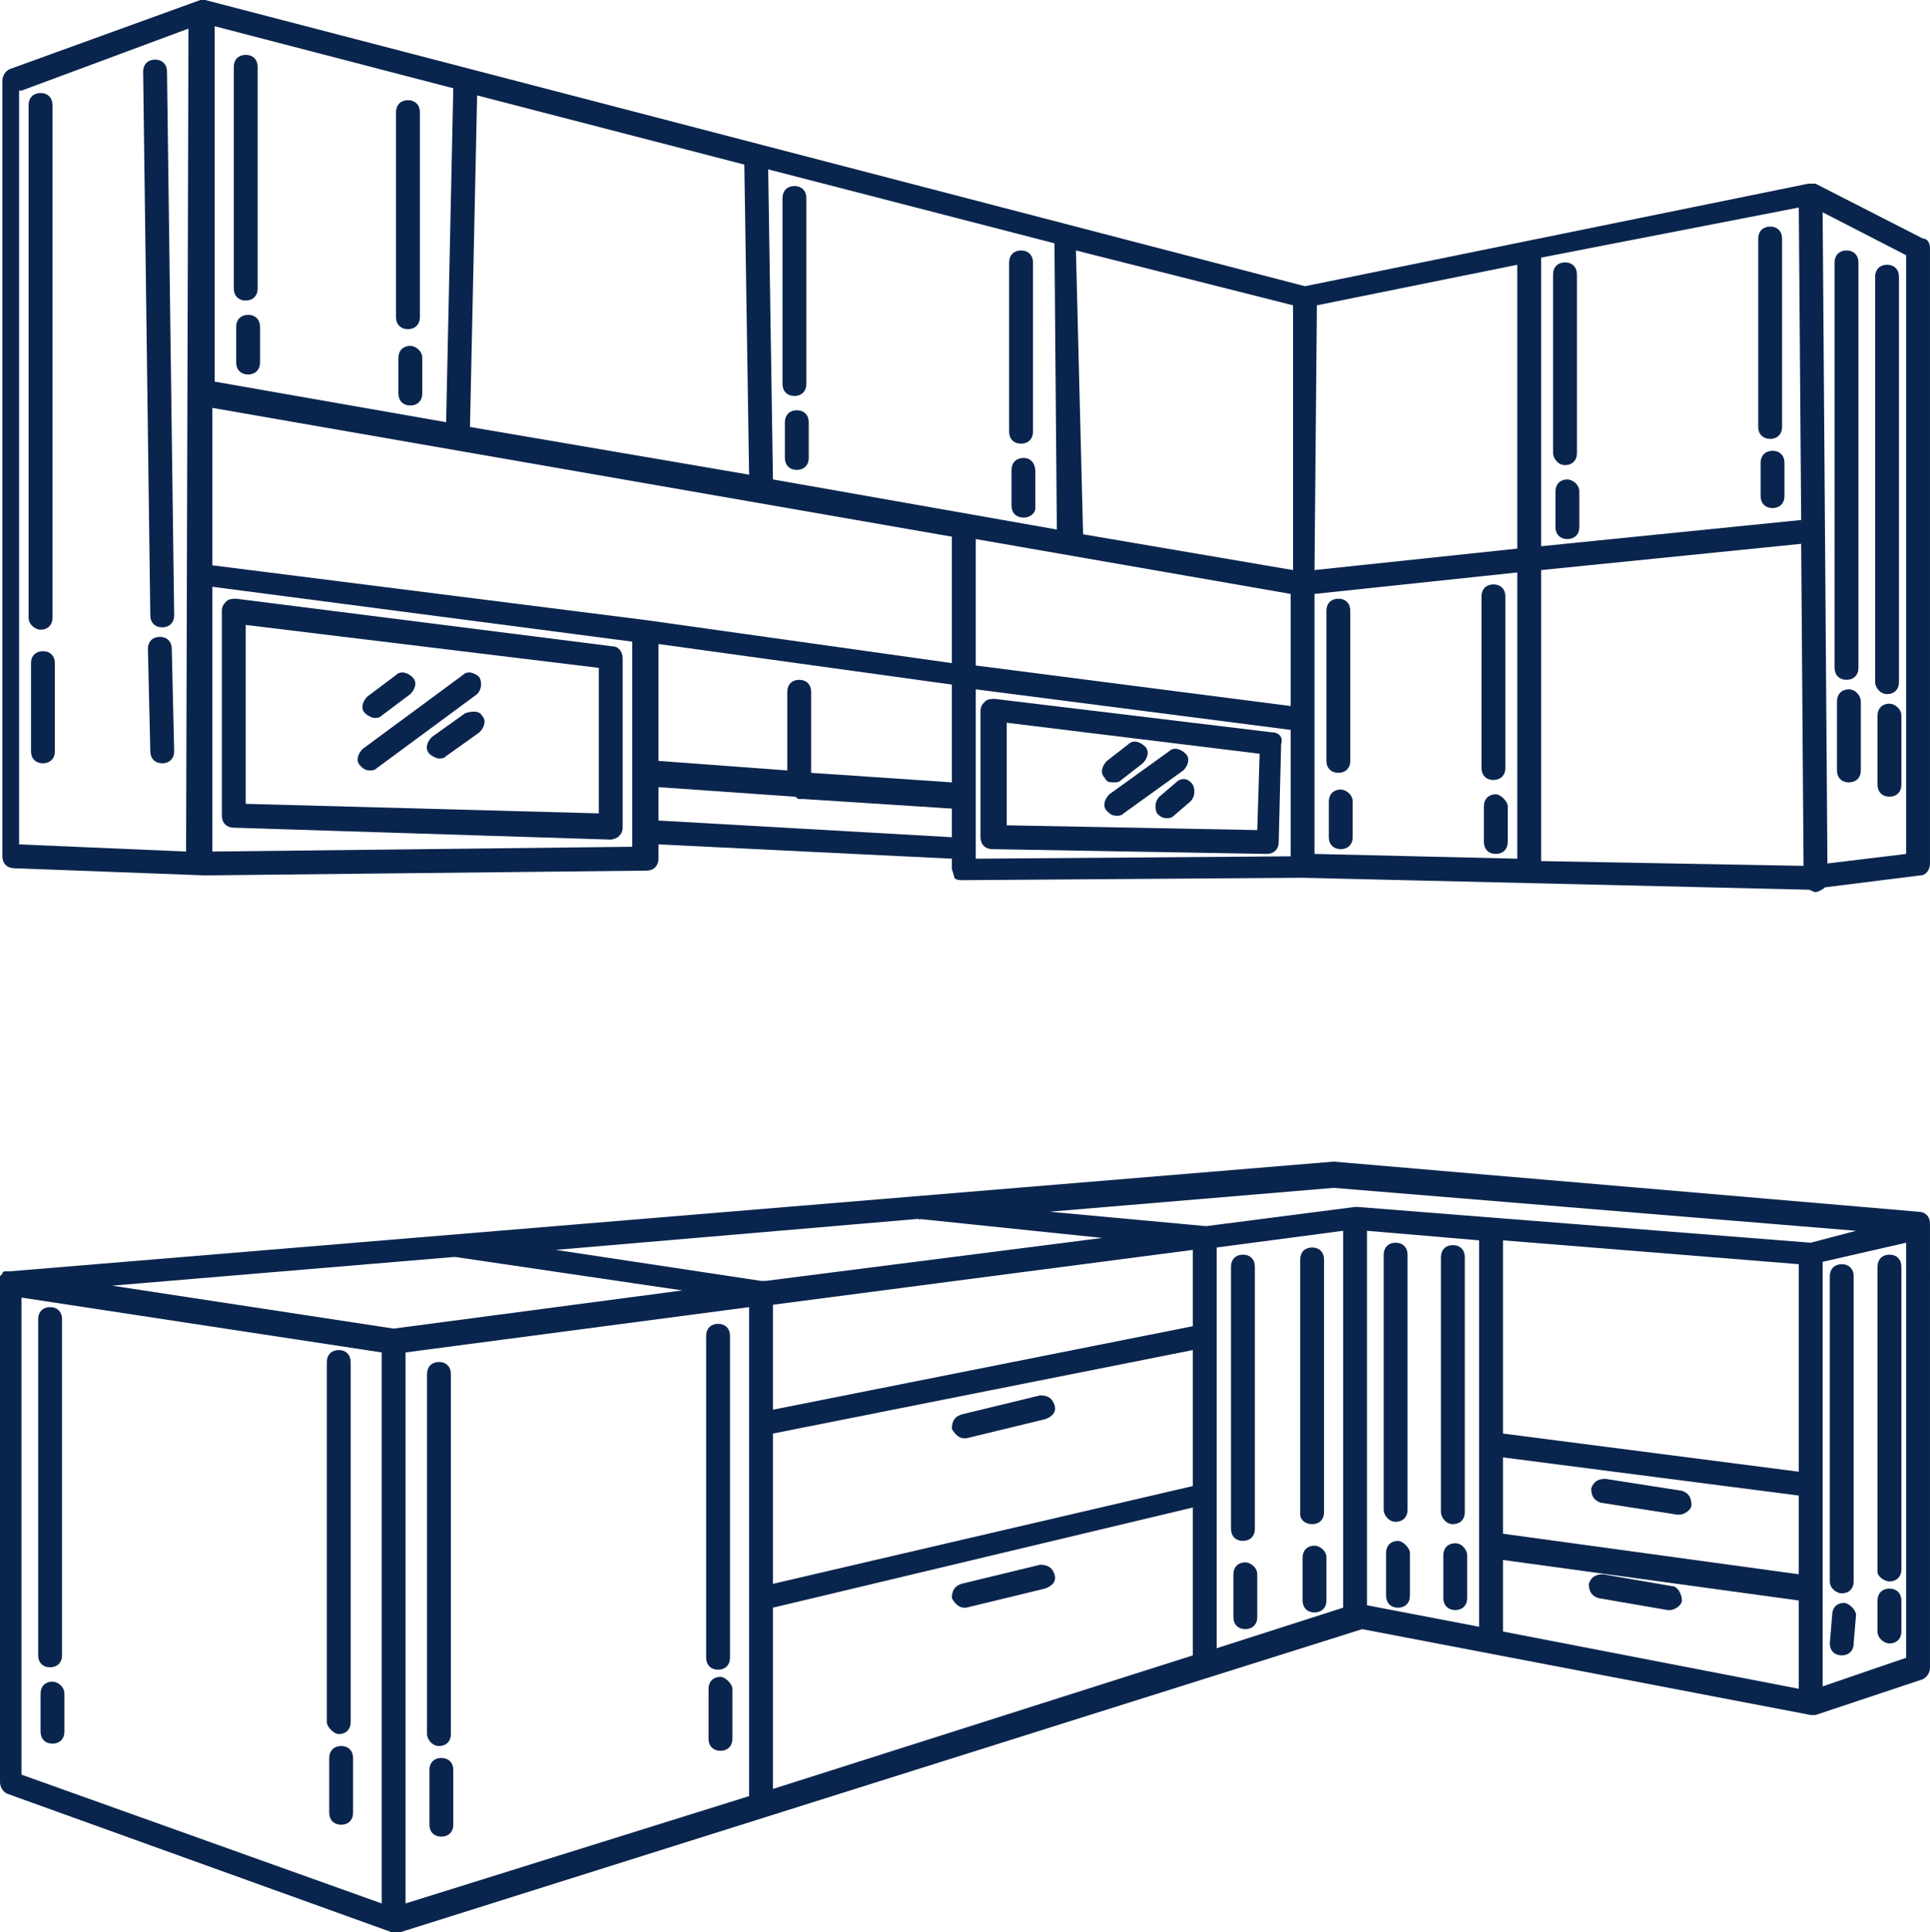 <?xml version="1.0" encoding="UTF-8" standalone="no"?><svg xmlns="http://www.w3.org/2000/svg" xmlns:xlink="http://www.w3.org/1999/xlink" fill="#0a254d" height="81" preserveAspectRatio="xMidYMid meet" version="1" viewBox="9.6 9.5 80.9 81.0" width="80.9" zoomAndPan="magnify"><g><g id="change1_1"><path d="M90.2,19.5l-4.5-2.3c0,0,0,0,0,0c0,0,0,0-0.1,0c0,0-0.1,0-0.1,0c0,0,0,0,0,0c0,0,0,0,0,0c0,0,0,0,0,0c0,0,0,0-0.1,0 l-21.1,4.3L18.2,9.5c0,0,0,0,0,0c0,0-0.1,0-0.1,0c0,0,0,0,0,0c-0.1,0-0.1,0-0.1,0c0,0,0,0,0,0l-8,2.9c-0.2,0.1-0.3,0.3-0.3,0.5 v32.5c0,0.3,0.2,0.5,0.5,0.5l8,0.3c0,0,0,0,0,0c0,0,0,0,0,0c0,0,0,0,0,0l0,0L36.7,46c0.3,0,0.5-0.2,0.5-0.5v-0.6l12.3,0.6v0.4 c0,0.1,0.1,0.3,0.1,0.4c0.1,0.1,0.2,0.1,0.4,0.1c0,0,0,0,0,0l14.2-0.1l21.2,0.5l0,0c0.1,0,0.2,0.1,0.3,0.1c0,0,0,0,0,0 c0.1,0,0.3-0.1,0.4-0.2l4-0.5c0.2,0,0.4-0.2,0.4-0.5V19.9C90.5,19.7,90.4,19.5,90.2,19.5z M43.1,38c-0.3,0-0.5,0.2-0.5,0.5v3.3 l-5.4-0.4v-4.9l12.3,1.7v4.1l-5.9-0.4v-3.4C43.6,38.2,43.4,38,43.1,38z M49.5,37.3l-12.8-1.8c0,0,0,0,0,0c0,0,0,0,0,0l-18.2-2.3 l0-6.6l31,5.4V37.3z M85.1,31.3l-10.9,1.1l0-12.1L85,18.2L85.1,31.3z M73.2,32.5l-8.5,0.9l0.1-11.1l8.4-1.7L73.2,32.5z M63.8,33.4 l-8.8-1.5L54.7,20l9.1,2.3L63.8,33.4z M53.9,31.7L42,29.6l-0.2-13l12,3.1L53.9,31.7z M41,29.4l-11.7-2l0.3-13.9l11.2,2.9L41,29.4z M28.3,27.2l-9.7-1.7l0-14.9l10,2.6L28.3,27.2z M50.5,32.1l13.2,2.3l0,4.7l-13.2-1.7V32.1z M64.7,34.4l8.5-0.9l0,12l-8.5-0.2 L64.7,34.4z M74.2,33.4l10.9-1.1l0.1,13.5l-11-0.2L74.2,33.4z M10.5,13.3l7-2.6l-0.1,34.5l-7-0.3V13.3z M18.5,45.2l0-11.1 l17.6,2.3V45L18.5,45.2z M37.2,43.9v-1.4l5.7,0.4c0.1,0,0.1,0.1,0.2,0.1c0.1,0,0.1,0,0.2,0l6.2,0.4v1.2L37.2,43.9z M50.5,38.4 l13.2,1.7l0,5.3l-13.2,0.1V38.4z M89.5,45.3l-3.3,0.4L86,18.4l3.5,1.8V45.3z"/><path d="M35.3,36.6l-15.8-2c-0.1,0-0.3,0-0.4,0.1c-0.1,0.1-0.2,0.2-0.2,0.4l0,8.6c0,0.3,0.2,0.5,0.5,0.5l15.8,0.5c0,0,0,0,0,0 c0.1,0,0.3-0.1,0.3-0.1c0.1-0.1,0.2-0.2,0.2-0.4l0-7.1C35.7,36.8,35.5,36.6,35.3,36.6z M19.9,43.2l0-7.5l14.8,1.8l0,6.1L19.9,43.2 z"/><path d="M62.9,40.2l-11.6-1.4c-0.1,0-0.3,0-0.4,0.1c-0.1,0.1-0.2,0.2-0.2,0.4l0,5.3c0,0.3,0.2,0.5,0.5,0.5l11.5,0.2c0,0,0,0,0,0 c0.3,0,0.5-0.2,0.5-0.5l0.1-4.1C63.4,40.4,63.2,40.2,62.9,40.2z M62.3,44.3l-10.5-0.2l0-4.3l10.6,1.3L62.3,44.3z"/><path d="M90.5,60.8c0-0.3-0.2-0.5-0.5-0.5l-24.5-2.1L10,62.8c0,0,0,0-0.1,0c0,0-0.1,0-0.1,0c0,0-0.1,0-0.1,0.1c0,0,0,0,0,0 c0,0,0,0,0,0c0,0-0.1,0.1-0.1,0.1c0,0,0,0,0,0.1c0,0,0,0.1,0,0.1c0,0,0,0,0,0.1v20.9c0,0.2,0.1,0.4,0.3,0.5L26,90.5 c0.1,0,0.1,0,0.2,0c0,0,0.1,0,0.2,0l40.3-12.7l18.8,3.6c0.1,0,0.2,0,0.2,0l4.5-1.5c0.2-0.1,0.3-0.3,0.3-0.5V60.9 C90.5,60.9,90.5,60.9,90.5,60.8C90.5,60.9,90.5,60.8,90.5,60.8z M87.4,61.1l-1.9,0.5l-19-1.5c0,0,0,0,0,0c0,0,0,0,0,0c0,0,0,0,0,0 c0,0,0,0-0.1,0l-6.2,0.8c0,0,0,0-0.1,0l-6.5-0.6l11.9-1L87.4,61.1z M28.6,62.2c0,0,0.1,0,0.1,0l9.5,1.4l-12.1,1.6l-11.8-1.8 L28.6,62.2z M48.1,60.6C48.2,60.6,48.2,60.7,48.1,60.6l7.7,0.8l-14.1,1.8c0,0,0,0,0,0c0,0-0.1,0-0.1,0c0,0,0,0-0.1,0l-8.6-1.3 L48.1,60.6z M42,69.6l17.6-3.5v5.7L42,75.9V69.6z M59.6,65.1L42,68.6v-4.4l17.6-2.3V65.1z M26.6,66.2L41,64.3v20.5l-14.4,4.5V66.2 z M42,76.9l17.6-4.2v6.2L42,84.5V76.9z M60.6,61.8l5.3-0.7v15.8l-5.3,1.7V61.8z M66.9,61.1l4.7,0.4v16.2l-4.7-0.9V61.1z M72.6,70.6L85,72.2v3.3l-12.4-1.7V70.6z M85,71.2l-12.4-1.6v-8.1l12.4,1V71.2z M72.6,74.9L85,76.6v3.7l-12.4-2.4V74.9z M25.6,89.3l-15.1-5.4v-20l15.1,2.3V89.3z M89.5,79L86,80.2V62.4l3.5-0.8V79z"/><path d="M53.8,68.4c-0.1-0.3-0.3-0.4-0.6-0.4l-3.3,0.8c-0.3,0.1-0.4,0.3-0.4,0.6c0.1,0.2,0.3,0.4,0.5,0.4c0,0,0.1,0,0.1,0l3.3-0.8 C53.7,68.9,53.9,68.7,53.8,68.4z"/><path d="M53.8,75.5c-0.1-0.3-0.3-0.4-0.6-0.4l-3.3,0.8c-0.3,0.1-0.4,0.3-0.4,0.6c0.1,0.2,0.3,0.4,0.5,0.4c0,0,0.1,0,0.1,0l3.3-0.8 C53.7,76,53.9,75.8,53.8,75.5z"/><path d="M80.1,72l-3.2-0.5c-0.3,0-0.5,0.1-0.6,0.4c0,0.3,0.1,0.5,0.4,0.6l3.2,0.5c0,0,0.1,0,0.1,0c0.2,0,0.5-0.2,0.5-0.4 C80.5,72.3,80.4,72.1,80.1,72z"/><path d="M79.7,76l-2.9-0.5c-0.3,0-0.5,0.1-0.6,0.4c0,0.3,0.1,0.5,0.4,0.6l2.9,0.5c0,0,0.1,0,0.1,0c0.2,0,0.5-0.2,0.5-0.4 C80.1,76.3,79.9,76,79.7,76z"/><path d="M25.3,39.6c0.1,0,0.2,0,0.3-0.1l1.2-0.9c0.2-0.2,0.3-0.5,0.1-0.7c-0.2-0.2-0.5-0.3-0.7-0.1L25,38.7 c-0.2,0.2-0.3,0.5-0.1,0.7C25,39.5,25.2,39.6,25.3,39.6z"/><path d="M29.7,37.9c-0.2-0.2-0.5-0.3-0.7-0.1l-4.2,3.1c-0.2,0.2-0.3,0.5-0.1,0.7c0.1,0.1,0.2,0.2,0.4,0.2c0.1,0,0.2,0,0.3-0.1 l4.2-3.1C29.8,38.4,29.8,38.1,29.7,37.9z"/><path d="M29.1,39.4l-1.4,1c-0.2,0.2-0.3,0.5-0.1,0.7c0.1,0.1,0.3,0.2,0.4,0.2c0.1,0,0.2,0,0.3-0.1l1.4-1c0.2-0.2,0.3-0.5,0.1-0.7 C29.7,39.3,29.4,39.3,29.1,39.4z"/><path d="M56.3,42.3c0.1,0,0.2,0,0.3-0.1l0.9-0.7c0.2-0.2,0.3-0.5,0.1-0.7c-0.2-0.2-0.5-0.3-0.7-0.1L56,41.4 c-0.2,0.2-0.3,0.5-0.1,0.7C56,42.3,56.1,42.3,56.3,42.3z"/><path d="M56,43.5c0.1,0.1,0.2,0.2,0.4,0.2c0.1,0,0.2,0,0.3-0.1l2.5-1.8c0.2-0.2,0.3-0.5,0.1-0.7c-0.2-0.2-0.5-0.3-0.7-0.1 l-2.5,1.8C55.9,43,55.8,43.3,56,43.5z"/><path d="M58.9,42.3l-0.7,0.6c-0.2,0.2-0.2,0.5-0.1,0.7c0.1,0.1,0.2,0.2,0.4,0.2c0.1,0,0.2,0,0.3-0.1l0.7-0.6 c0.2-0.2,0.2-0.5,0.1-0.7C59.4,42.1,59.1,42.1,58.9,42.3z"/><path d="M11.3,35.9c0.3,0,0.5-0.2,0.5-0.5V13.9c0-0.3-0.2-0.5-0.5-0.5s-0.5,0.2-0.5,0.5v21.5C10.8,35.7,11.1,35.9,11.3,35.9z"/><path d="M11.4,36.8c-0.3,0-0.5,0.2-0.5,0.5v3.7c0,0.3,0.2,0.5,0.5,0.5s0.5-0.2,0.5-0.5v-3.7C11.9,37,11.7,36.8,11.4,36.8z"/><path d="M88.7,38.6c0.3,0,0.5-0.2,0.5-0.5v-17c0-0.3-0.2-0.5-0.5-0.5s-0.5,0.2-0.5,0.5v17C88.2,38.3,88.4,38.6,88.7,38.6z"/><path d="M88.8,39c-0.3,0-0.5,0.2-0.5,0.5v2.9c0,0.3,0.2,0.5,0.5,0.5s0.5-0.2,0.5-0.5v-2.9C89.3,39.2,89,39,88.8,39z"/><path d="M87,38c0.3,0,0.5-0.2,0.5-0.5v-17c0-0.3-0.2-0.5-0.5-0.5s-0.5,0.2-0.5,0.5v17C86.5,37.8,86.7,38,87,38z"/><path d="M87.1,38.4c-0.3,0-0.5,0.2-0.5,0.5v2.9c0,0.3,0.2,0.5,0.5,0.5s0.5-0.2,0.5-0.5v-2.9C87.6,38.7,87.4,38.4,87.1,38.4z"/><path d="M16.4,35.8C16.4,35.8,16.4,35.8,16.4,35.8c0.3,0,0.5-0.2,0.5-0.5l-0.3-22.8c0-0.3-0.2-0.5-0.5-0.5c-0.3,0-0.5,0.2-0.5,0.5 l0.3,22.8C15.9,35.6,16.1,35.8,16.4,35.8z"/><path d="M16.3,36.2c-0.3,0-0.5,0.2-0.5,0.5l0.1,4.3c0,0.3,0.2,0.5,0.5,0.5c0,0,0,0,0,0c0.3,0,0.5-0.2,0.5-0.5l-0.1-4.3 C16.8,36.4,16.6,36.2,16.3,36.2z"/><path d="M11.7,79.4c0.3,0,0.5-0.2,0.5-0.5V64.8c0-0.3-0.2-0.5-0.5-0.5s-0.5,0.2-0.5,0.5v14.1C11.2,79.2,11.4,79.4,11.7,79.4z"/><path d="M11.8,80c-0.3,0-0.5,0.2-0.5,0.5v1.6c0,0.3,0.2,0.5,0.5,0.5s0.5-0.2,0.5-0.5v-1.6C12.3,80.2,12,80,11.8,80z"/><path d="M23.8,82.2c0.3,0,0.5-0.2,0.5-0.5V66.6c0-0.3-0.2-0.5-0.5-0.5s-0.5,0.2-0.5,0.5v15.1C23.3,81.9,23.6,82.2,23.8,82.2z"/><path d="M23.9,82.7c-0.3,0-0.5,0.2-0.5,0.5v2.3c0,0.3,0.2,0.5,0.5,0.5s0.5-0.2,0.5-0.5v-2.3C24.4,82.9,24.2,82.7,23.9,82.7z"/><path d="M28,82.7c0.3,0,0.5-0.2,0.5-0.5V67.1c0-0.3-0.2-0.5-0.5-0.5s-0.5,0.2-0.5,0.5v15.1C27.5,82.4,27.7,82.7,28,82.7z"/><path d="M28.1,83.2c-0.3,0-0.5,0.2-0.5,0.5V86c0,0.3,0.2,0.5,0.5,0.5s0.5-0.2,0.5-0.5v-2.3C28.6,83.4,28.4,83.2,28.1,83.2z"/><path d="M39.7,79.5c0.3,0,0.5-0.2,0.5-0.5V65.5c0-0.3-0.2-0.5-0.5-0.5s-0.5,0.2-0.5,0.5V79C39.2,79.3,39.4,79.5,39.7,79.5z"/><path d="M39.8,79.8c-0.3,0-0.5,0.2-0.5,0.5v2.1c0,0.3,0.2,0.5,0.5,0.5s0.5-0.2,0.5-0.5v-2.1C40.3,80.1,40,79.8,39.8,79.8z"/><path d="M61.7,74.1c0.3,0,0.5-0.2,0.5-0.5v-11c0-0.3-0.2-0.5-0.5-0.5s-0.5,0.2-0.5,0.5v11C61.2,73.9,61.4,74.1,61.7,74.1z"/><path d="M61.8,75c-0.3,0-0.5,0.2-0.5,0.5v1.8c0,0.3,0.2,0.5,0.5,0.5s0.5-0.2,0.5-0.5v-1.8C62.3,75.2,62,75,61.8,75z"/><path d="M19.9,22.1c0.3,0,0.5-0.2,0.5-0.5v-9.3c0-0.3-0.2-0.5-0.5-0.5s-0.5,0.2-0.5,0.5v9.3C19.4,21.9,19.6,22.1,19.9,22.1z"/><path d="M20,22.7c-0.3,0-0.5,0.2-0.5,0.5v1.5c0,0.3,0.2,0.5,0.5,0.5s0.5-0.2,0.5-0.5v-1.5C20.5,22.9,20.3,22.7,20,22.7z"/><path d="M26.7,23.3c0.3,0,0.5-0.2,0.5-0.5v-8.6c0-0.3-0.2-0.5-0.5-0.5s-0.5,0.2-0.5,0.5v8.6C26.2,23.1,26.4,23.3,26.7,23.3z"/><path d="M26.8,24c-0.3,0-0.5,0.2-0.5,0.5V26c0,0.3,0.2,0.5,0.5,0.5s0.5-0.2,0.5-0.5v-1.5C27.3,24.2,27,24,26.8,24z"/><path d="M42.9,26.1c0.3,0,0.5-0.2,0.5-0.5v-7.8c0-0.3-0.2-0.5-0.5-0.5s-0.5,0.2-0.5,0.5v7.8C42.4,25.9,42.6,26.1,42.9,26.1z"/><path d="M43,26.7c-0.3,0-0.5,0.2-0.5,0.5v1.5c0,0.3,0.2,0.5,0.5,0.5s0.5-0.2,0.5-0.5v-1.5C43.5,26.9,43.3,26.7,43,26.7z"/><path d="M52.4,28.1c0.3,0,0.5-0.2,0.5-0.5v-7.1c0-0.3-0.2-0.5-0.5-0.5s-0.5,0.2-0.5,0.5v7.1C51.9,27.9,52.1,28.1,52.4,28.1z"/><path d="M52.5,28.7c-0.3,0-0.5,0.2-0.5,0.5v1.5c0,0.3,0.2,0.5,0.5,0.5S53,31,53,30.8v-1.5C53,28.9,52.8,28.7,52.5,28.7z"/><path d="M75.2,29c0.3,0,0.5-0.2,0.5-0.5V21c0-0.3-0.2-0.5-0.5-0.5s-0.5,0.2-0.5,0.5v7.5C74.7,28.7,74.9,29,75.2,29z"/><path d="M75.3,29.6c-0.3,0-0.5,0.2-0.5,0.5v1.5c0,0.3,0.2,0.5,0.5,0.5s0.5-0.2,0.5-0.5v-1.5C75.8,29.8,75.5,29.6,75.3,29.6z"/><path d="M72.2,42.2c0.3,0,0.5-0.2,0.5-0.5v-7.2c0-0.3-0.2-0.5-0.5-0.5s-0.5,0.2-0.5,0.5v7.2C71.7,42,71.9,42.2,72.2,42.2z"/><path d="M72.3,42.8c-0.3,0-0.5,0.2-0.5,0.5v1.5c0,0.3,0.2,0.5,0.5,0.5s0.5-0.2,0.5-0.5v-1.5C72.8,43.1,72.5,42.8,72.3,42.8z"/><path d="M65.7,41.9c0.3,0,0.5-0.2,0.5-0.5v-6.3c0-0.3-0.2-0.5-0.5-0.5s-0.5,0.2-0.5,0.5v6.3C65.2,41.7,65.4,41.9,65.7,41.9z"/><path d="M65.8,42.6c-0.3,0-0.5,0.2-0.5,0.5v1.5c0,0.3,0.2,0.5,0.5,0.5s0.5-0.2,0.5-0.5v-1.5C66.3,42.8,66,42.6,65.8,42.6z"/><path d="M83.8,27.9c0.3,0,0.5-0.2,0.5-0.5v-7.9c0-0.3-0.2-0.5-0.5-0.5s-0.5,0.2-0.5,0.5v7.9C83.3,27.7,83.5,27.9,83.8,27.9z"/><path d="M83.9,28.4c-0.3,0-0.5,0.2-0.5,0.5v1.4c0,0.3,0.2,0.5,0.5,0.5s0.5-0.2,0.5-0.5v-1.4C84.4,28.6,84.2,28.4,83.9,28.4z"/><path d="M64.6,73.4c0.3,0,0.5-0.2,0.5-0.5V62.3c0-0.3-0.2-0.5-0.5-0.5s-0.5,0.2-0.5,0.5v10.7C64.1,73.2,64.3,73.4,64.6,73.4z"/><path d="M64.7,74.3c-0.3,0-0.5,0.2-0.5,0.5v1.8c0,0.3,0.2,0.5,0.5,0.5s0.5-0.2,0.5-0.5v-1.8C65.2,74.5,64.9,74.3,64.7,74.3z"/><path d="M68.1,73.3c0.3,0,0.5-0.2,0.5-0.5V62.1c0-0.3-0.2-0.5-0.5-0.5s-0.5,0.2-0.5,0.5v10.7C67.6,73,67.8,73.3,68.1,73.3z"/><path d="M68.2,74.1c-0.3,0-0.5,0.2-0.5,0.5v1.8c0,0.3,0.2,0.5,0.5,0.5s0.5-0.2,0.5-0.5v-1.8C68.7,74.4,68.4,74.1,68.2,74.1z"/><path d="M70.5,73.4c0.3,0,0.5-0.2,0.5-0.5V62.2c0-0.3-0.2-0.5-0.5-0.5S70,61.9,70,62.2v10.7C70,73.1,70.2,73.4,70.5,73.4z"/><path d="M70.6,74.2c-0.3,0-0.5,0.2-0.5,0.5v1.8c0,0.3,0.2,0.5,0.5,0.5s0.5-0.2,0.5-0.5v-1.8C71.1,74.5,70.9,74.2,70.6,74.2z"/><path d="M88.8,75.8c0.3,0,0.5-0.2,0.5-0.5V62.6c0-0.3-0.2-0.5-0.5-0.5s-0.5,0.2-0.5,0.5v12.8C88.3,75.6,88.6,75.8,88.8,75.8z"/><path d="M88.8,78.4c0.3,0,0.5-0.2,0.5-0.5v-1.3c0-0.3-0.2-0.5-0.5-0.5s-0.5,0.2-0.5,0.5v1.3C88.3,78.2,88.6,78.4,88.8,78.4z"/><path d="M86.8,76.3c0.3,0,0.5-0.2,0.5-0.5V63c0-0.3-0.2-0.5-0.5-0.5s-0.5,0.2-0.5,0.5v12.8C86.3,76.1,86.6,76.3,86.8,76.3z"/><path d="M86.9,76.7c-0.3,0-0.5,0.2-0.5,0.5l-0.1,1.2c0,0.3,0.2,0.5,0.5,0.5c0,0,0,0,0,0c0.3,0,0.5-0.2,0.5-0.5l0.1-1.2 C87.4,77,87.1,76.7,86.9,76.7z"/></g></g></svg>